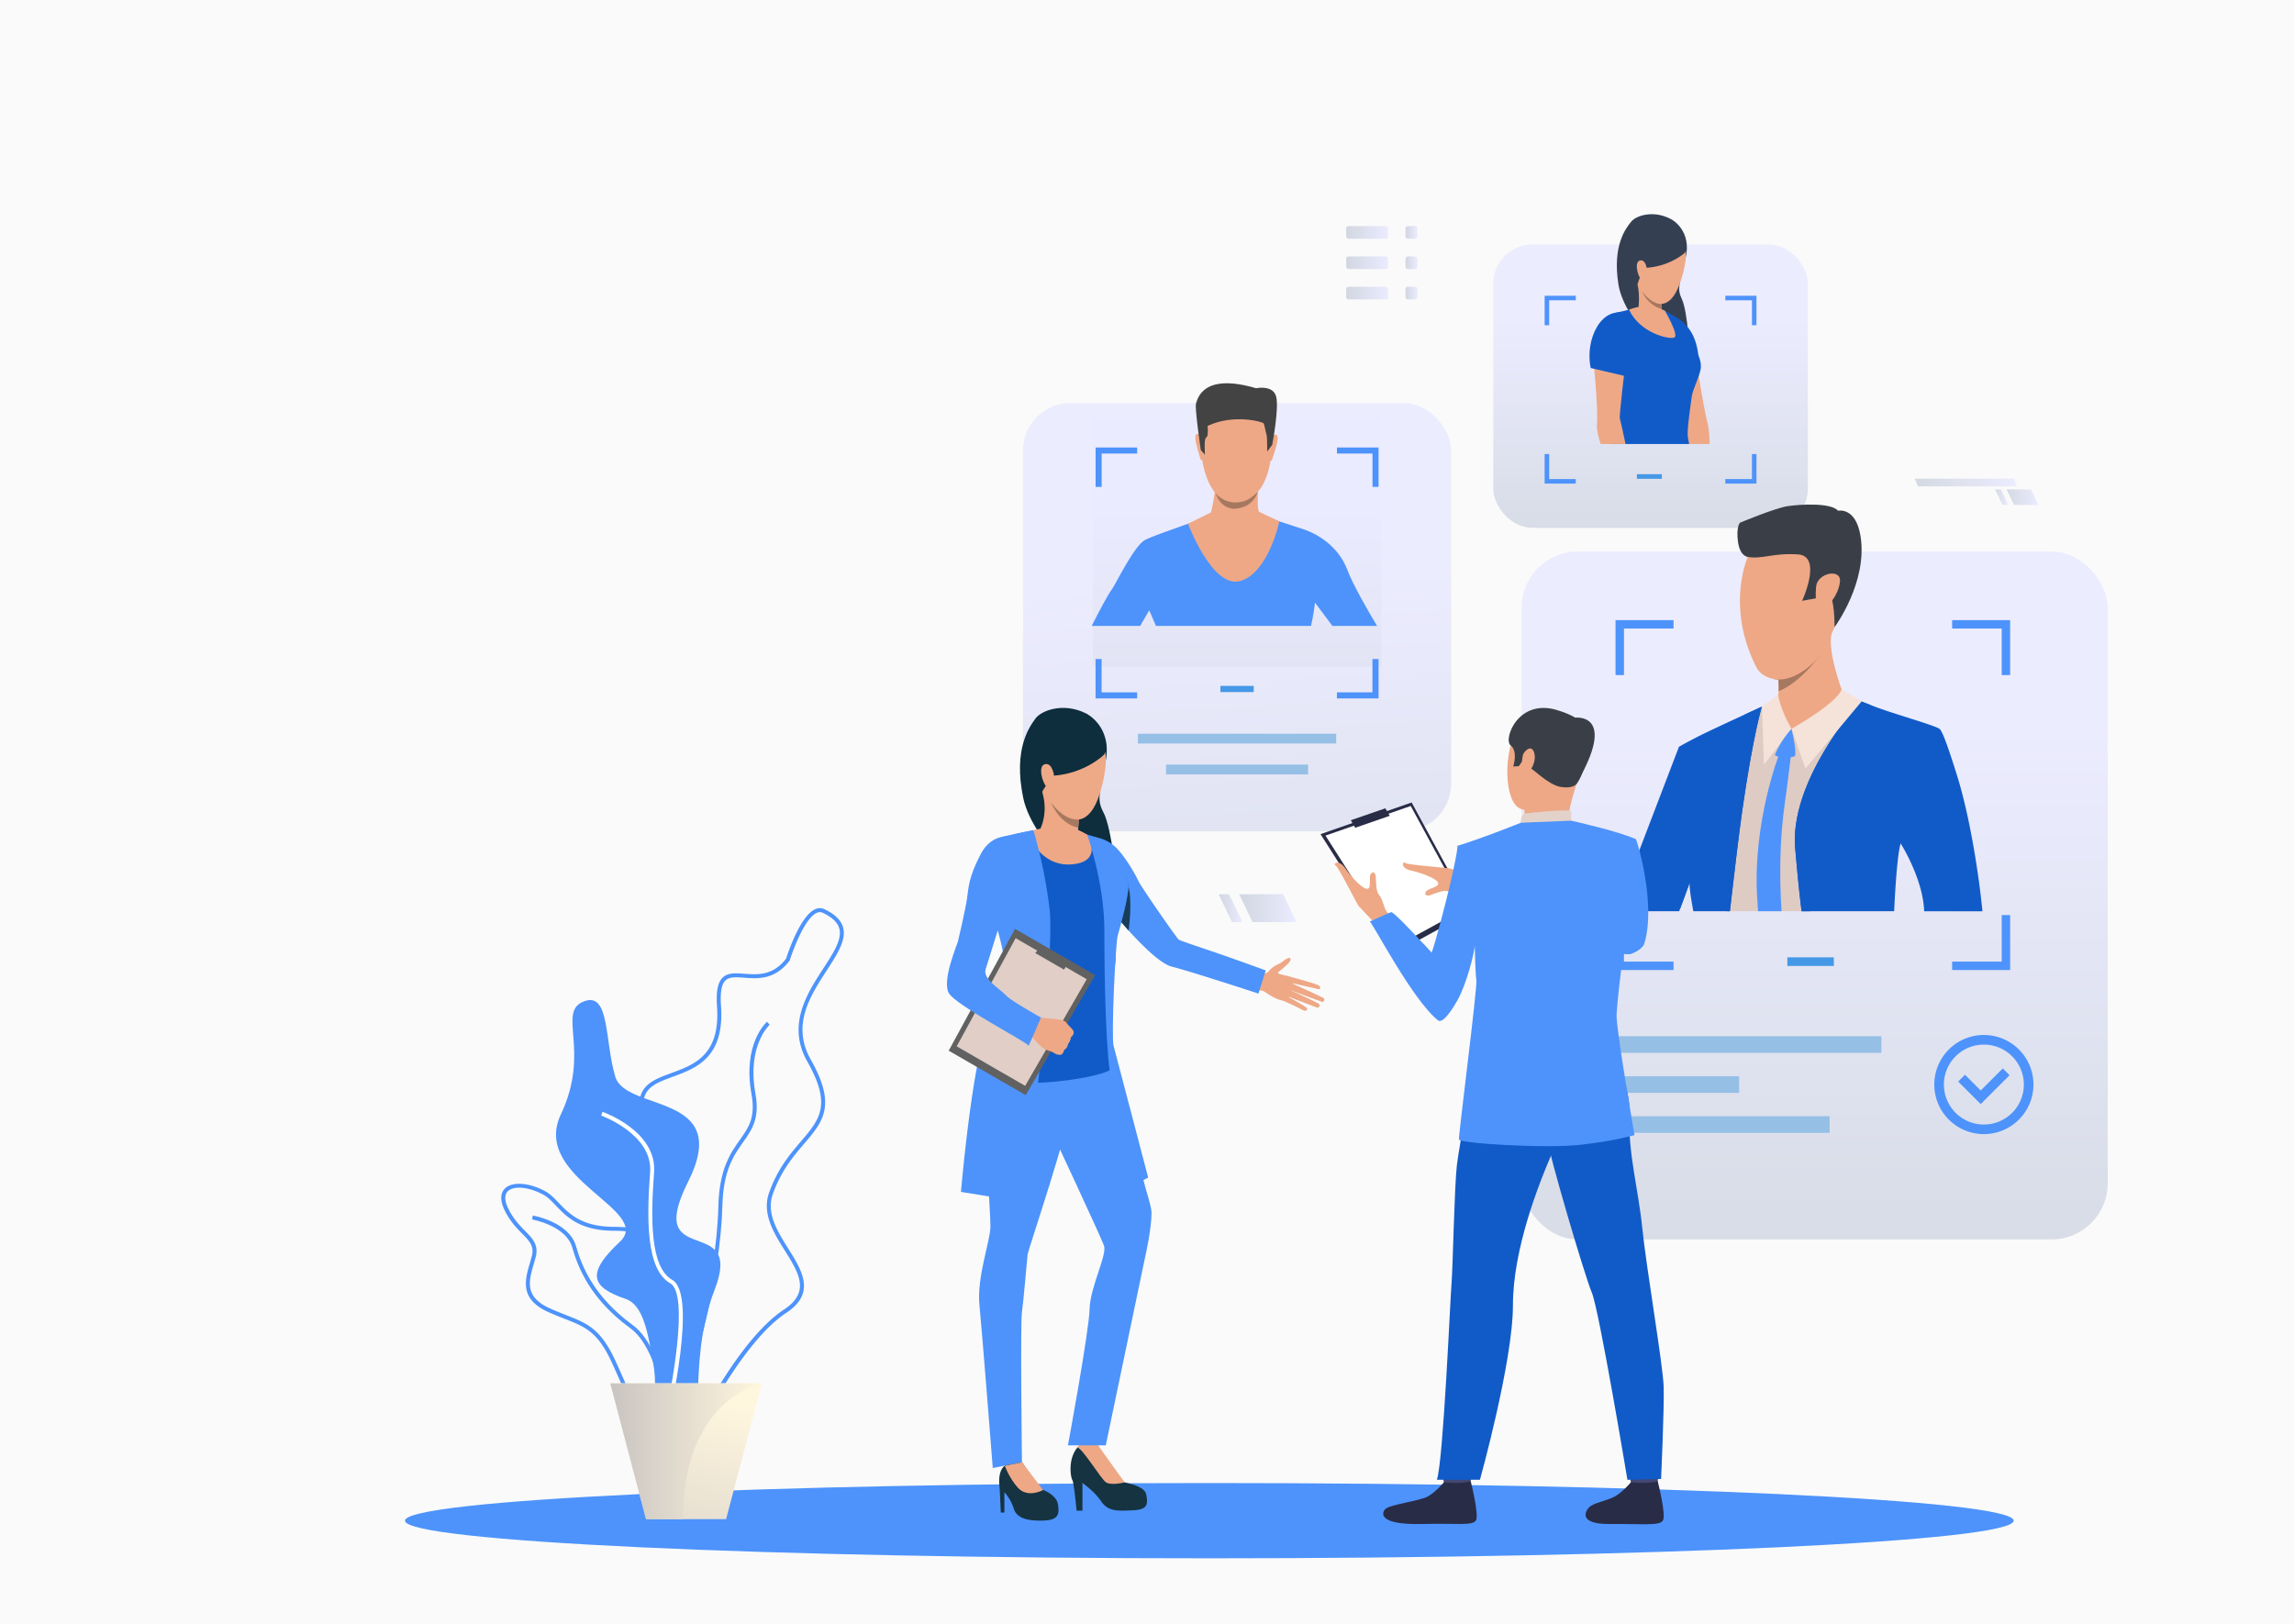 <svg id="Слой_1" data-name="Слой 1" xmlns="http://www.w3.org/2000/svg" xmlns:xlink="http://www.w3.org/1999/xlink" viewBox="0 0 2825.56 2000"><defs><style>.cls-1{fill:#fafafa;}.cls-2,.cls-21,.cls-31,.cls-4,.cls-7{opacity:0.95;}.cls-2{fill:url(#linear-gradient);}.cls-3{fill:#96bfe6;}.cls-4{fill:url(#linear-gradient-2);}.cls-5{fill:#4598e6;}.cls-6{fill:#4d93fb;}.cls-7{fill:url(#linear-gradient-3);}.cls-8{fill:#eea886;}.cls-9{fill:#434343;}.cls-10{fill:#a77860;}.cls-11{fill:#0e2d3d;}.cls-12{fill:#163342;}.cls-13{fill:#115bc8;}.cls-14{fill:#183c59;}.cls-15{fill:#616161;}.cls-16{fill:#e0cec7;}.cls-17{fill:#eea987;}.cls-18{fill:#fff;}.cls-19{fill:url(#linear-gradient-4);}.cls-20{fill:url(#linear-gradient-5);}.cls-21{fill:url(#linear-gradient-6);}.cls-22{fill:#344052;}.cls-23{fill:#393d63;}.cls-24{fill:#decbc4;}.cls-25{fill:#3a3f47;}.cls-26{fill:#f5e2d9;}.cls-27{fill:#292c47;}.cls-28{fill:#424773;}.cls-29{fill:#e2d2ca;}.cls-30{fill:#323657;}.cls-32{fill:url(#linear-gradient-7);}.cls-33{fill:url(#linear-gradient-8);}.cls-34{fill:url(#linear-gradient-9);}.cls-35{fill:url(#linear-gradient-10);}.cls-36{fill:url(#linear-gradient-11);}.cls-37{fill:url(#linear-gradient-12);}.cls-38{fill:url(#linear-gradient-13);}.cls-39{fill:url(#linear-gradient-14);}.cls-40{fill:url(#linear-gradient-15);}.cls-41{fill:url(#linear-gradient-16);}.cls-42{fill:url(#linear-gradient-17);}</style><linearGradient id="linear-gradient" x1="1561.38" y1="1443.02" x2="1520.2" y2="696.46" gradientUnits="userSpaceOnUse"><stop offset="0" stop-color="#d1d7e0"/><stop offset="1" stop-color="#ebebff"/></linearGradient><linearGradient id="linear-gradient-2" x1="2235.16" y1="1651.15" x2="2235.16" y2="882.55" xlink:href="#linear-gradient"/><linearGradient id="linear-gradient-3" x1="1523.71" y1="1176.53" x2="1523.71" y2="614.52" xlink:href="#linear-gradient"/><linearGradient id="linear-gradient-4" x1="766.35" y1="2043.3" x2="842.34" y2="1715.73" gradientUnits="userSpaceOnUse"><stop offset="0" stop-color="#c9c4c1"/><stop offset="1" stop-color="#fff6de"/></linearGradient><linearGradient id="linear-gradient-5" x1="732.13" y1="1787.67" x2="918.93" y2="1787.67" gradientTransform="translate(19.53)" xlink:href="#linear-gradient-4"/><linearGradient id="linear-gradient-6" x1="2033.02" y1="701.4" x2="2033.02" y2="384.81" xlink:href="#linear-gradient"/><linearGradient id="linear-gradient-7" x1="2471.5" y1="612.41" x2="2510.87" y2="612.41" xlink:href="#linear-gradient"/><linearGradient id="linear-gradient-8" x1="2457.4" y1="612.41" x2="2473.8" y2="612.41" xlink:href="#linear-gradient"/><linearGradient id="linear-gradient-9" x1="2358.43" y1="594.4" x2="2484.54" y2="594.4" xlink:href="#linear-gradient"/><linearGradient id="linear-gradient-10" x1="1658.1" y1="286.3" x2="1709.82" y2="286.3" xlink:href="#linear-gradient"/><linearGradient id="linear-gradient-11" x1="1658.1" y1="323.68" x2="1709.82" y2="323.68" xlink:href="#linear-gradient"/><linearGradient id="linear-gradient-12" x1="1658.1" y1="361.05" x2="1709.82" y2="361.05" xlink:href="#linear-gradient"/><linearGradient id="linear-gradient-13" x1="1731.18" y1="286.3" x2="1745.89" y2="286.3" xlink:href="#linear-gradient"/><linearGradient id="linear-gradient-14" x1="1731.18" y1="323.68" x2="1745.89" y2="323.68" xlink:href="#linear-gradient"/><linearGradient id="linear-gradient-15" x1="1731.18" y1="361.05" x2="1745.89" y2="361.05" xlink:href="#linear-gradient"/><linearGradient id="linear-gradient-16" x1="1526.27" y1="1118.67" x2="1596.94" y2="1118.67" xlink:href="#linear-gradient"/><linearGradient id="linear-gradient-17" x1="1500.95" y1="1118.67" x2="1530.41" y2="1118.67" xlink:href="#linear-gradient"/></defs><rect class="cls-1" width="2825.56" height="2000"/><rect class="cls-2" x="1259.98" y="496.46" width="527.46" height="527.46" rx="58.67"/><rect class="cls-3" x="1401.61" y="903.84" width="244.21" height="12.06"/><rect class="cls-3" x="1436.2" y="941.86" width="175.03" height="12.06"/><rect class="cls-4" x="1874.22" y="679.4" width="721.89" height="847.34" rx="69.12"/><rect class="cls-5" x="2201.53" y="1179.28" width="57.26" height="10.6"/><rect class="cls-3" x="1984.16" y="1276.45" width="333.16" height="20.53"/><rect class="cls-3" x="1984.16" y="1375.01" width="269.41" height="20.53"/><rect class="cls-3" x="1984.16" y="1325.73" width="157.94" height="20.53"/><path class="cls-6" d="M2404.48,763.9v10.37h61.06v57.3h10.36V763.9Zm-414.59,67.67h10.37v-57.3h61.06V763.9h-71.43Zm475.65,295.66v57.31h-61.06v10.37h71.42v-67.68Zm-465.28,0h-10.37v67.68h71.43v-10.37h-61.06Z"/><path class="cls-6" d="M2443.58,1397.05a61.06,61.06,0,1,1,61.06-61A61.13,61.13,0,0,1,2443.58,1397.05Zm0-110.29a49.24,49.24,0,1,0,49.24,49.24A49.29,49.29,0,0,0,2443.58,1286.76Z"/><polygon class="cls-6" points="2439.68 1360.03 2411.95 1332.29 2420.3 1323.93 2439.68 1343.32 2466.86 1316.14 2475.21 1324.5 2439.68 1360.03"/><path class="cls-6" d="M2480.3,1873.22c0,25.61-443.57,46.37-990.73,46.37s-990.73-20.76-990.73-46.37,443.56-46.36,990.73-46.36S2480.3,1847.62,2480.3,1873.22Z"/><rect class="cls-7" x="1345.95" y="516.19" width="355.53" height="305.04"/><path class="cls-6" d="M1659.51,701.89c-11.71-31-39.84-45.2-53.12-49.63-4.72-1.57-13.17-4.33-22.07-7.21l-33.56-10.82h-55.33s-19.16,6.42-39.53,13.56c0,0,0,0,0,0-18.76,6.58-38.52,13.75-45.18,17.1-13.91,6.94-37.31,56.59-42,62.28-2.44,2.93-13.3,22.27-24,43.87h59.61c6.3-10.82,11.15-19.21,11.15-19.21s3.77,8.27,8.34,19.21h191c3-12.7,4.9-28.71,4.9-28.71s10.23,13.91,21.4,28.71h55C1682.72,748.6,1666.11,719.37,1659.51,701.89Z"/><path class="cls-8" d="M1529.69,482.18s43.27,6.81,36.68,74.51-44.78,62.14-47.33,62.07-38.33,1.24-41.12-81.41C1477.92,537.35,1476.7,476.23,1529.69,482.18Z"/><path class="cls-8" d="M1567,537.57s4.73-5.06,6.47.06-6.46,28-6.76,29c0,0-.86,2-2,.89S1567,537.57,1567,537.57Z"/><path class="cls-8" d="M1479.08,536.71s-4.64-5.15-6.47-.06,5.85,28.09,6.19,29.16c0,0,.83,2,2,.94S1479.08,536.71,1479.08,536.71Z"/><path class="cls-9" d="M1567,548l-6.2,8.28s.18-18.15-.82-21-2.51-11.54-3.34-13.6-37.16-12.22-69.24,3c0,0,1.41,13-1.67,14.21s-1.56,21.27-1.56,21.27l-5.1-5.75s-7.79-52.08-5.87-57.51,8.06-38.06,73.89-18.69c0,0,20.52-4.35,24.64,9.82S1567,548,1567,548Z"/><path class="cls-8" d="M1556.13,633c0-.06-5.55-2.73-5.55-2.73-2.7-6-.7-31.45-.7-31.45s-55.1-14-53.53-3.3-4.74,35.64-4.74,35.64l-28.27,14s30.12,80.88,64.73,70.44,47.69-73.35,47.69-73.35Z"/><path class="cls-10" d="M1497.15,607.44s8.87,11.46,24.28,11.46c10.14,0,17.42-2.84,27.52-12.69,0,0-4.38,18.7-27.45,20.44C1521.5,626.65,1504.78,628.78,1497.15,607.44Z"/><path class="cls-11" d="M1338.06,879s31.8,15.55,23.93,57.86-11.34,48-2.54,64.54,19.17,87.05,11.25,100.41-98-58.73-110.44-119.23,7.92-87.4,15.13-97.43S1310,864.75,1338.06,879Z"/><path class="cls-12" d="M1326.07,1860.87h7.2v-34s14.14,9.42,23,22.45,21.07,11.92,39.63,11.08,17.74-8.31,16.08-18.84-20.51-13.86-26.61-15.52-19.94-25.51-24.39-31.32a79.39,79.39,0,0,1-9.28-15.52s-3.46-14.13-20.65,0-12.19,41.3-10.25,43.79S1326.07,1860.87,1326.07,1860.87Z"/><path class="cls-8" d="M1362.37,1826.05c6.37,4.16,23,0,23,0-4.71-6.1-33.67-46.84-33.67-46.84-17.6-10.25-24.55,3.86-24.55,3.86C1334.33,1785.27,1356,1821.89,1362.37,1826.05Z"/><path class="cls-8" d="M1547.67,1199.13s11.54,2.21,15.48-3.21c3.35-4.61,11-8.15,13.37-9.24,3.15-1.47,11.15-9.56,13-5.6s-12.55,14-15.16,16.68,14.15,3.91,17,6.54-.67,30.28-12.08,28.13-22.17-12-24.25-12a70.8,70.8,0,0,1-8.37-1.24Z"/><path class="cls-8" d="M1588.9,1203.17s34.49,8.91,36.29,11.42,1.21,4.36-2,3.66-33.57-7.64-33.57-7.64,39,17.4,41,19.14c1.12,1,.19,4.65-1.59,4.44s-41.47-15.25-41.47-15.25,36.43,16.32,37.61,18.25a2.75,2.75,0,0,1-3.45,3.79c-2.79-1-37.46-14.26-37.46-14.26s25.77,13.55,25.8,15.77c0,1.36-.64,4.54-7.18.84s-22.89-10.82-22.89-10.82Z"/><path class="cls-12" d="M1232.7,1863.19h4.43v-25a54.29,54.29,0,0,1,11.49,20c3.6,11.92,16.5,15.45,36.18,14.9s20-8.32,18.29-20-18.29-17.74-18.29-17.74c-7.48-6.65-26-34.22-26-34.22s-11.92-3.19-21.27,4.36-6.44,24.6-6.17,29S1232.7,1863.19,1232.7,1863.19Z"/><path class="cls-6" d="M1246.28,1269s-23.45,30.48-29.81,66.65,3.76,157.55,3.48,175.43-16.9,62.35-13.58,96,16.45,201.27,16.45,201.27l35.93-7.13s-2.08-170.86,0-185,6.25-65.65,7.08-71.47,52.78-158.64,52.78-184.72S1302.81,1226.47,1246.28,1269Z"/><path class="cls-6" d="M1364.06,1280.93s38.52,147,43.1,167.39,11.19,37.16,11.19,45.81c0,20.07-7.45,52.29-7.45,52.29L1362,1780.37h-46.59s26-140.35,26.66-167.8,21.87-66.56,17.72-78.2-66.93-145.92-66.93-145.92S1245.31,1238.25,1364.06,1280.93Z"/><path class="cls-8" d="M1284.8,1835.47l-26-34.22-21.27,4.36s5.72,15.32,16.06,26.84C1265.79,1846.1,1284.8,1835.47,1284.8,1835.47Z"/><path class="cls-6" d="M1348.15,1031.08a48.07,48.07,0,0,1,27.88,14.36c12,12.86,23.27,33.36,26.41,40.22s47.2,70.41,49.49,71.84,24.43,8.82,39.1,13.76c22.65,7.62,68,24.12,68,24.12l-9,28.54s-85.35-27.93-106.73-33.19c-26.14-6.44-86.31-83.64-86.31-83.64S1312.15,1054.51,1348.15,1031.08Z"/><path class="cls-13" d="M1320.44,1019.94s20.57,9.72,27.71,11.14,34.86,37.43,39.72,50.58,0,32.86-10,56-.58,30.86-5.15,54-3.1,109.73-2.24,122.59-133.74,32.34-160.31,8.91c0,0,18-78,39.29-100.3,4.6-4.81,4.12-36.91,1-44.91s-38.57-67.72-38.57-67.72-2.6-60.57,12.86-72.57c13.43-10.43,50-14.15,56.6-16.44S1307,1017.94,1320.44,1019.94Z"/><path class="cls-8" d="M1330.26,996.2s-.62,5.67-1.33,13.32c-.27,3-.57,6.37-.84,9.8-.82,10.26-1.48,21.27-1.08,26.91,0,0-21.38,21.43-45.69-25,0,0,10.22-19.15,2.53-45.21S1330.26,996.2,1330.26,996.2Z"/><path class="cls-14" d="M1390.09,1146.2s5.15-34.23-.32-55c0,0,0,17.9-9.82,43.32Z"/><path class="cls-8" d="M1264.89,1024.52s14.71,43.43,55.08,40.24,19.14-36.68,19.14-36.68-10.06-5.77-12.89-6.31-44.64-1.07-44.64-1.07Z"/><path class="cls-6" d="M1339.11,1028.08s21.15,58.5,21.15,118.12,1.7,156.73,9.08,187.39,28.4,125.51,28.4,125.51l16.47-8.52s-39.6-151.36-42.59-162.28,2.27-126.22,5.11-135.87,14.91-52.63,13-64.56c-2.37-15-16.43-37.27-39.15-56.39Z"/><path class="cls-6" d="M1272.87,1022.69a607.37,607.37,0,0,1,19.8,96c6.67,53.9-20.44,304.09-38.61,360.88l-70.43-11.36s15.16-176.84,35.74-209,27.13-60.66,4.91-127.83S1234,1030.9,1234,1030.9,1266.7,1023.39,1272.87,1022.69Z"/><polygon class="cls-15" points="1348.85 1201.16 1263.46 1349.05 1168.54 1294.25 1250.21 1144.21 1348.85 1201.16"/><polygon class="cls-16" points="1338.55 1206.25 1262.72 1337.6 1178.41 1288.92 1250.96 1155.67 1338.55 1206.25"/><polygon class="cls-15" points="1310.58 1194.45 1315.9 1185.23 1281.82 1165.55 1275.16 1174 1310.58 1194.45"/><path class="cls-8" d="M1306.51,1299.38s-3.88,0-5.59-.8c0,0-3-1.73-5.17-2.84a17.06,17.06,0,0,0-1.73-.77c-1.74-.61-5.75-1.41-9.52-4s-17.14-18.1-17.14-18.1l6.31-9.6,4.63-9.83s28.07,1.81,31.87,3.84c.37.21.73.42,1,.64,3,2,4.46,4.83,5.94,6.08.54.46,5.61,5.41,5.43,7.52a6.94,6.94,0,0,1-3.36,5.83s-.73,5.71-3.55,8.37c0,0-.5,5.29-4.94,7.61C1310.74,1293.3,1309.63,1298.61,1306.51,1299.38Z"/><path class="cls-6" d="M1248.65,1031.08s-25.93-7.42-40.79,21.15-14.79,40.76-16.77,54.72c-1.88,13.17-10.34,49.14-11.2,52.85s-20,48-11.23,63.49,98.58,61.37,98,64.8,15.54-34.63,15.54-34.63S1245.9,1233.21,1240,1227c-9.66-10.12-30-21-25.85-33.59,4.91-14.75,19.69-64.52,23.12-71.81S1270.5,1040.37,1248.65,1031.08Z"/><path class="cls-17" d="M1333.45,883.69s46.16,14.51,21.1,94.17-88.1-9.23-81.51-57.77S1333.45,883.69,1333.45,883.69Z"/><path class="cls-11" d="M1359.27,930.17s-22.94,22.51-61.32,25.33c0,0-14.76,17.3-15.89,24.09,0,0-34.25-58.38,7.85-93.38S1374.75,915.75,1359.27,930.17Z"/><path class="cls-17" d="M1298.41,957.08c-.3-5.8-3.87-19-12.49-15.3s.53,30.57,6.24,28.91C1292.16,970.69,1299.11,970.8,1298.41,957.08Z"/><path class="cls-10" d="M1328.93,1009.52c-.27,3-.57,6.37-.84,9.8,0,0-20.38-1.22-34-31.53C1295,989.12,1309.91,1011.05,1328.93,1009.52Z"/><path class="cls-6" d="M823.44,1738.05c29.6-20.82,64.24-165.89,66.31-252.29,1.06-44.26,14.14-62.7,25.68-79,11-15.55,20.57-29,15-59.82-10.6-58.94,17.29-84.38,17.57-84.63l-3.23-3.68c-1.24,1.09-30.29,27.33-19.15,89.18,5.18,28.81-3.37,40.86-14.19,56.12-11.36,16-25.49,35.92-26.59,81.68-2.22,92.73-37.63,229.7-64.23,248.4Z"/><path class="cls-6" d="M761.39,1695.74c-2.79-6.34-5.68-12.89-8.95-19.8-16.91-35.69-31.89-41.57-56.71-51.31-6.06-2.38-12.94-5.08-20.48-8.46-35.55-16-28.67-39.52-22.59-60.29.85-2.91,1.69-5.81,2.43-8.67,3.12-12.22-2.88-18.35-12-27.63-6.75-6.89-15.16-15.47-21.65-29-7.09-14.83-3.48-22.78.81-26.84,9-8.55,29.81-7,49.44,3.74,6.1,3.33,11.12,8.59,16.44,14.16,12.51,13.1,28.09,29.41,67.48,29.6,22.47.1,34.77,3.2,41.14,10.36,7.23,8.13,5.87,20.29,4,37.13-.65,5.82-1.39,12.42-1.84,19.56-2.68,42.54,22.44,73.24,22.69,73.54,15,17.86,33.49,54.94,25.51,77.75-3.34,9.57-10.82,15.59-22.23,17.9a63.2,63.2,0,0,1-12.52,1.35C784.81,1748.8,774.72,1726,761.39,1695.74Zm-92-224c-17.54-9.57-36.34-11.5-43.73-4.49-5.63,5.33-3,14.46.24,21.18,6.13,12.82,13.89,20.73,20.73,27.72,9.52,9.7,17,17.37,13.22,32.26-.75,2.92-1.61,5.87-2.48,8.83-6,20.68-11.75,40.22,19.91,54.45,7.43,3.34,14.25,6,20.26,8.38,25.05,9.83,41.6,16.32,59.34,53.77,3.3,7,6.2,13.55,9,19.91,15.32,34.71,24.56,55.66,58,48.89,9.59-1.94,15.85-6.89,18.58-14.71,7-20.11-9.79-55.32-24.65-73-1.08-1.31-26.62-32.44-23.81-77,.45-7.25,1.2-13.92,1.86-19.79,1.74-15.58,3-26.84-2.77-33.33-5.29-5.94-16.86-8.63-37.51-8.73-41.47-.19-57.85-17.34-71-31.11-5.27-5.52-9.81-10.28-15.24-13.24Z"/><path class="cls-6" d="M824.35,1777.06l4.89-.25c-.24-4.6-6.41-112.86-49.88-144.54-47.69-34.76-62.72-72.12-69.88-97.2-8.44-29.54-51.39-37.44-53.21-37.76l-.86,4.82c.42.08,41.76,7.69,49.36,34.29,7.36,25.77,22.8,64.15,71.71,99.8C818.08,1666.55,824.29,1776,824.35,1777.06Z"/><path class="cls-6" d="M816.07,1801.41c-10.22-5.09-9.85-25.57-9.29-56.57.71-39.17,1.68-92.82-18.83-142.17-21.78-52.42-2.35-67.74,16.44-82.55,21-16.6,40.92-32.27,2.77-103-17.52-32.49-23.08-54.47-17.51-69.17,5.51-14.52,21-20.18,37.36-26.17,28.26-10.35,60.29-22.07,56.16-81.89-1.27-18.34.88-29.62,6.78-35.49,6.41-6.38,15.85-5.69,26.78-4.89,16.52,1.21,35.23,2.58,51.53-18.69,1.69-5.31,17.27-52.74,35.91-60.86a13.18,13.18,0,0,1,11.41.06h0c12.87,6.15,20.33,13.45,22.83,22.32,4.34,15.41-7,32.79-20,52.92-20.54,31.64-43.83,67.49-19.68,110.16,31.93,56.41,15.07,76.16-8.27,103.48-13.38,15.66-28.54,33.4-38.67,62.34-8.15,23.28,5.75,45.47,19.2,66.93,16.86,26.92,34.3,54.76-2.42,78.92-60.7,39.94-120.65,170.31-121.25,171.62l-.25.54-.47.37c-11.18,8.77-19.32,13-25.46,13A11.08,11.08,0,0,1,816.07,1801.41ZM965.85,1613c32.72-21.53,18-45,1-72.23-13.41-21.4-28.6-45.65-19.67-71.15,10.44-29.8,25.91-47.92,39.56-63.9,22.88-26.77,38-44.46,7.74-97.89-25.61-45.25-.41-84,19.84-115.23,12.42-19.13,23.15-35.66,19.42-48.94-2.1-7.42-8.71-13.71-20.23-19.22h0a8.37,8.37,0,0,0-7.34,0c-17.29,7.53-33.17,57.74-33.33,58.25l-.13.4-.26.34c-18,23.74-39.07,22.2-56,20.95-10.13-.74-18.14-1.33-23,3.48s-6.51,15.09-5.36,31.68c4.39,63.49-31,76.43-59.36,86.82-16,5.84-29.74,10.89-34.46,23.32-5,13.27.44,34,17.24,65.11,40.1,74.36,17.65,92.06-4.05,109.18-18.16,14.32-35.31,27.84-14.95,76.83,20.9,50.29,19.92,104.53,19.2,144.14-.49,27-.87,48.38,6.59,52.1,4.36,2.17,12.71-1.5,24.82-10.92C847.94,1775.56,905.36,1652.78,965.85,1613Z"/><path class="cls-6" d="M720.25,1233.17c30.9-10.59,24.48,49,37.54,93s145.23,19.22,89.75,129.55,70.17,36.89,32.63,133.17-3.26,199.25-44.06,173.06-22.92-147.43-65.34-161.84-49.35-31.21-7.35-70.37-110.07-78-72.54-157.13S684.56,1245.41,720.25,1233.17Z"/><path class="cls-18" d="M821.89,1755.64c3.89-16.48,37.07-161.52,6.11-179.06-27.29-15.45-26.62-75.55-22.36-132.31,3.77-50.24-60.76-73.72-63.5-74.7l-1.64,4.62c.64.22,63.75,23.21,60.26,69.71-4.37,58.29-4.84,120.14,24.83,136.94,23.5,13.32,1.86,129.89-8.46,173.68Z"/><polygon class="cls-19" points="938.46 1704 894.35 1871.35 795.77 1871.35 751.66 1704 938.46 1704"/><path class="cls-20" d="M938.46,1704s-97.11,18.23-97.11,167.35H795.77L751.66,1704Z"/><rect class="cls-21" x="1839.26" y="301.14" width="387.53" height="349.02" rx="48.23"/><rect class="cls-5" x="2016.18" y="584.14" width="30.74" height="5.69"/><path class="cls-22" d="M2059.34,270.57s24.77,13.6,16.91,47-10.86,37.86-4.47,51.37,12,70.13,5.19,80.49-75.89-50.53-83.56-99.23,9.6-69.4,15.73-77.12S2037.5,258.15,2059.34,270.57Z"/><path class="cls-8" d="M2105.84,546.93h-26.51c-1.28-13.08-2.47-22.18-2.23-23.53.39-2.22-26.38-72.45-28.88-78.26s-12.33-21.37-13.61-36,17.83-20.59,17.83-20.59c25.82,4.63,34.56,40.34,34.56,40.34s10.84,72.42,16.33,92.8C2104.74,526.87,2105.5,536.1,2105.84,546.93Z"/><path class="cls-13" d="M2092.5,446.29,2053,462.94s-36.29-90.06-5.87-80S2091.11,411.8,2092.5,446.29Z"/><path class="cls-13" d="M2083.71,488.69c-1.15,8.94-5.88,40.61-4.82,49.17.18,1.41.76,4.65,1.64,9.07h-95.2c2.53-9,4.84-17,6.23-21.7,4.63-15.33.2-19.44-2.14-31.7-.91-4.81-4.11-13.93-7.59-24.23-1.17-3.44-2.37-7-3.53-10.63-4.18-13-6.13-26.25-7.33-34-5.74-36.63,22.42-40.15,22.42-40.15,10.47-1.93,28.76-7.58,28.76-7.58l28.64,6a31.08,31.08,0,0,1,6.7,4s0,0,0,0a52.88,52.88,0,0,1,6.45,5.64c3.13,3.22,9.36,12.41,15.57,22.52,1.9,3.1,3.82,6.28,5.62,9.42,5.82,10.07,10,18.2,9.83,27.37C2094.86,460.88,2084.86,479.75,2083.71,488.69Z"/><path class="cls-8" d="M2050.79,382.94s17.94,30.66,11.27,32.95-41.84-5.45-55.58-34.42C2006.48,381.47,2029.56,371,2050.79,382.94Z"/><path class="cls-8" d="M2048.22,396.94s-15.94,6.75-30.37-15.45c0,0,3.88-25.21-4.32-39.8s35.83,17.48,35.83,17.48-.71,3-1.45,7.45c-.37,2.27-.76,4.91-1.06,7.72-.25,2.33-.44,4.78-.52,7.23C2046.14,387.24,2046.55,392.87,2048.22,396.94Z"/><path class="cls-23" d="M2008.64,431.29c-3.28,16.87-26.82,38-26.82,38-1.16-3.44-2.36-7-3.51-10.62C1994.55,448.32,2008.64,431.29,2008.64,431.29Z"/><path class="cls-8" d="M2002.74,444.72c-1.49,6.15-8.36,68.44-7.61,70.57.44,1.21,3.76,15.62,7.09,31.64h-30.73c-3.15-10.32-5-18.89-4.56-23.74,2-21-5.16-88-5.16-88s-6.38-40.51,27.24-45.57c0,0,19.87,2.61,21.07,17.28S2004.23,438.59,2002.74,444.72Z"/><path class="cls-13" d="M1959.29,453.32l41.72,9.75s33.1-64.26,3.29-76C1972.88,374.71,1951.76,418.27,1959.29,453.32Z"/><path class="cls-17" d="M2055.49,274.13s36.26,13.31,13.28,75.89-69.9-10.68-62.82-49.14S2055.49,274.13,2055.49,274.13Z"/><path class="cls-22" d="M2074.33,312.17s-19.14,17.08-49.85,17.88c0,0-7.18,17.5-8.34,22.87,0,0-30.35-52.1,4.54-78.42S2087.21,301.26,2074.33,312.17Z"/><path class="cls-17" d="M2028.62,333.8c0-4.63-2.37-15.28-9.38-12.66s-.73,24.38,3.89,23.28C2023.13,344.42,2028.67,344.77,2028.62,333.8Z"/><path class="cls-10" d="M2046.37,380.5c-17-4.71-23.63-21-23.83-21.5,13.86,17.91,24.31,15.34,24.31,15.34C2046.6,376.67,2046.58,378.13,2046.37,380.5Z"/><path class="cls-6" d="M2125.13,364.3v5.56h32.77v30.76h5.57V364.3Zm-222.56,36.32h5.57V369.86h32.77V364.3h-38.34ZM2157.9,559.34v30.77h-32.77v5.56h38.34V559.34Zm-249.76,0h-5.57v36.33h38.34v-5.56h-32.77Z"/><rect class="cls-5" x="1503.19" y="844.91" width="41.05" height="7.6"/><path class="cls-6" d="M1646.74,551.26v7.43h43.78v41.09H1698V551.26Zm-297.27,48.52h7.44V558.69h43.77v-7.43h-51.21Zm341,212v41.1h-43.78v7.44H1698V811.77Zm-333.61,0h-7.44v48.54h51.21v-7.44h-43.77Z"/><path class="cls-24" d="M2440.76,1122.48H2406c-.64-1.39-1.15-2.6-1.58-3.57-10.3-24.33-63.4-80.12-63.4-80.12v.12a.1.1,0,0,0,0,.06v.07c0,.08-.06.15-.09.24s-.06.27-.12.45a1.07,1.07,0,0,0-.06.3c0,.09-.06.15-.09.24-2.18,8.13-12.88,48.63-18.23,82.21h-235c-.54-3.11-1.17-6.08-1.9-8.83a189.71,189.71,0,0,1-4.53-24.3c0-.39-.09-.75-.12-1.14-.18-1.42-.34-2.84-.46-4.24a223.16,223.16,0,0,1-.39-38.89c-.66,1.42-5.41,18.83-11.63,40.31-3.42,11.79-7.29,24.82-11.13,37.09h-55.48l69.63-200.89c1.54-1.21,19.61-9.94,32.79-16.23,13.45-6.4,29.68-15.81,44.33-23.84,7.5-4.11,14.57-7.83,20.71-10.64l.93-.42v0c10.13-4.63,16.87-7.68,16.87-7.68h0l4.38-.42c14.14-1.37,58-5.47,72.72-6.32,1.2-.09,2.23-.12,3-.15a11.78,11.78,0,0,1,1.48,0c1.84.12,10.91,3.26,22.79,7.8.45.15.9.33,1.35.51l1.7.63c1,.4,2.08.79,3.14,1.21,2.12.85,4.32,1.7,6.53,2.57l2.33.91c23.78,9.43,51,21.12,57.51,25.78,4.29,3.05,17.62,28.17,33.06,59.23C2413.74,1007.75,2434.08,1084.58,2440.76,1122.48Z"/><path class="cls-8" d="M2268.33,849c-.63,31.59-61.79,48.86-61.79,48.86s-25.58-32.07-19.47-35.14c2.4-1.21,3.38-6,3.68-11.36a112.21,112.21,0,0,0-.35-14.33c-.18-2.23-.36-3.67-.36-3.67s8.74-9.22,19.86-20.2c19.42-19.21,46.13-43.81,46.17-34a9.27,9.27,0,0,1-.22,1.85C2251.15,803.05,2268.33,849,2268.33,849Z"/><path class="cls-10" d="M2244.77,802.75h0c-.12.19-2.72,4.07-7.14,9.64-9.39,11.81-27,31.21-46.88,39a112.21,112.21,0,0,0-.35-14.33,31.45,31.45,0,0,1-6.08-.73,190.08,190.08,0,0,1,13.3-19.47l12.28-3.67Z"/><path class="cls-8" d="M2256.51,779.59c-5.29,11.51-10.31,19.85-11.74,23.16h0c-.93,2.16-3.45,5.66-7.14,9.64-10.08,10.86-28.82,25.18-47.23,24.67a31.45,31.45,0,0,1-6.08-.73c-7.43-1.62-16.21-5.08-21-14.54-38.16-74.7-10.53-135.78-10.53-135.78s104.32-29.5,120.64,1.9C2284.85,709.94,2268.94,752.55,2256.51,779.59Z"/><path class="cls-25" d="M2152.75,686s-9.69-.54-12.09-18.91c-2.37-18.15,2.42-23.18,2.42-23.18s43.07-18,58.54-20.37,53.49-4.6,62.41,5.6c0,0,21.66-5,27.56,30.92,9.36,57-31.9,112.43-31.9,112.43s.35-37.26-7.87-42.2-15.31,6.8-15.31,6.8l-16.81,3s25.53-55.13-5.1-57.17S2170.28,689.21,2152.75,686Z"/><path class="cls-8" d="M2237,722.25c1.6-16.42,31.29-22.69,29.3-5.48s-16.61,33.74-23.36,33.16S2235.75,734.76,2237,722.25Z"/><path class="cls-13" d="M2410.75,956c-9.67-31-18-55.48-21.76-58.14-6.5-4.66-58-18.83-82.44-28.41l-2.33-.91c-2.21-.87-4.41-1.72-6.53-2.57-1.06-.42-2.11-.81-3.14-1.21l-1.7-.63c-.45-.18-.9-.36-1.35-.51,0,0-.07.09-.13.12a400,400,0,0,0-27,34.51c-25.27,35.9-58.18,94.08-53.13,147.79,1.63,17.22,3.62,42,7,69.75.24,2.21.51,4.41.81,6.65h114c1.39-29.08,3.87-67.37,7.62-82.21,0-.09.06-.15.09-.24a1.07,1.07,0,0,1,.06-.3c0-.15.09-.3.12-.45s.06-.16.09-.24V1039a.1.1,0,0,1,0-.06s27.59,43.13,29,83.57h71.75C2438.31,1084.91,2427.34,1009.21,2410.75,956Z"/><path class="cls-13" d="M2169.76,871.24s-8.61,28.65-19.73,100.19v0c-.4,2.39-.76,4.83-1.15,7.34,0,.27-.09.58-.12.88-.28,1.63-.52,3.32-.76,5l-.09.6c-.18,1.12-.36,2.27-.51,3.44-.43,2.81-.85,5.72-1.27,8.65-4.17,29.19-9.74,75.58-15.39,125.09h-45.06c-2.45-13.75-4.74-26.27-4.56-34.85a4.5,4.5,0,0,0-.21.58c-3.6,10-7.56,20.82-11.58,31.37-.36,1-.72,1.93-1.09,2.9h-77.67l77.37-202.4c1.54-1.21,21.46-11.94,34.64-18.19,13.75-6.56,31.13-14.63,46.54-21.73,7.37-3.42,14.29-6.59,20.16-9.28Z"/><path class="cls-13" d="M2274.54,942l-29.77,16.81,12.73,13-27.93,150.69h-10.52c-3.87-30.47-6.07-57.82-7.79-76.4-7.77-83,75.1-176.71,80.24-182.42,4,1.51,8.28,3.17,12.72,4.92Z"/><path class="cls-13" d="M2170.21,870.46s-11.12,36.29-24.05,126.93c-4.17,29.16-9.77,75.58-15.42,125.09h-4.38l-5.77-142.38,14.17-15.35L2122.16,949l27-68.84c7.37-3.42,14.29-6.59,20.16-9.28Z"/><path class="cls-26" d="M2293,864l-24.67-15s-.69,13.53-61.79,48.86l17.35,48.87Z"/><path class="cls-26" d="M2190.29,855.84s1,14.61,16.25,42L2172.68,942l-2.46-71.59Z"/><path class="cls-6" d="M2206.64,897.89s6.56,26.25,4.2,33.6c0,0-14.43,5.25-24.8-1.31C2186,930.18,2193.38,911.8,2206.64,897.89Z"/><path class="cls-6" d="M2198.68,987.14c-6.92,47.15-6.92,94.84-4.35,135.34h-28.92q-.59-8.57-1.12-17.89c-5.38-93.36,27.62-176.77,27.62-176.77l14.72-3.69S2201.89,965.38,2198.68,987.14Z"/><path class="cls-13" d="M2082.05,1045.32c-1.1,22.4-.94,42.29-.94,42.29h0c0,.11,0,.72-.07,1.72-.05-.38-.1-.75-.14-1.13-3.59,10-7.56,20.81-11.56,31.37a334.15,334.15,0,0,1-.9-34.18c1.6-62.81,21.36-95.74,21.36-95.74C2085.26,1000.6,2083.09,1024.09,2082.05,1045.32Z"/><polygon class="cls-27" points="1811.71 1122.75 1719.31 1173.54 1626.5 1027.51 1738.74 988.52 1811.71 1122.75"/><polygon class="cls-18" points="1805.86 1118.36 1719.43 1165.86 1632.65 1029.29 1737.62 992.83 1805.86 1118.36"/><path class="cls-8" d="M1837.5,1092.82s-16.08-7.69-23.14-11.71-25.22-9.55-26.69-10.86-53.83-4.54-57-7.28-6.26,6.42,7.31,9.4,32.46,10.24,33.49,15.54-13.94,6.57-15.45,10.94.42,3.38,2.57,4.32,17.81-7.74,24.7-5.27,17.41-1,22.69.86,31,10.44,31,10.44Z"/><path class="cls-8" d="M1714.8,1155.22s-13.51-12.16-20-17.25-18.81-20-20.62-20.93-25.24-49-29.06-50.88,3.62-8.41,11.7,3.22,22.29,26.61,27.69,25.51.76-15.69,4.29-18.82,3.36-.92,5.07.74-.35,19.8,4.65,25.33,5.89,16.78,9.65,21,21.89,25.1,21.89,25.1Z"/><path class="cls-28" d="M2005.8,1805.24s2.93,20.29,3.29,23.34,32.52-1.8,32.52-1.8l2.6-24.15S2009.82,1802.38,2005.8,1805.24Z"/><path class="cls-27" d="M2008.75,1826s-10.19,12.22-20,17.55-25.33,7.44-31.16,13c-4.2,4-15.31,21.12,25.6,20.78s60.65,2.42,65-4.16-6.34-48.51-6.34-48.51S2032.15,1828.11,2008.75,1826Z"/><path class="cls-28" d="M1775.45,1805.24s2.92,20.29,3.28,23.34,32.52-1.8,32.52-1.8l2.6-24.15S1779.46,1802.38,1775.45,1805.24Z"/><path class="cls-27" d="M1778.39,1826s-10.18,12.22-20,17.55-46.1,9.71-51.93,15.22c-4.21,4-11.2,20,46.37,18.52,40.91-1.07,60.65,2.42,65-4.16s-6.34-48.51-6.34-48.51S1802.35,1828.35,1778.39,1826Z"/><path class="cls-13" d="M1979.18,1283.93s30.21,48,28,91.38,10.95,90.75,15.49,136.07c5.06,50.53,25.76,170.14,26.51,197.17s-3.21,113.32-3.21,113.32l-41.45,1s-34.8-209.11-43.82-230.45-53.72-173.45-55.22-190.52S1979.18,1283.93,1979.18,1283.93Z"/><path class="cls-13" d="M1820.16,1290.43s-22.77,118.91-25.77,145.46-5,128.51-6.51,145.1-10,217.18-18,241.83h53S1863.5,1677,1863.5,1608s31.42-150,51.71-195.5,66.71-46.6,79.17-131C1994.38,1281.47,1837,1263.64,1820.16,1290.43Z"/><path class="cls-8" d="M1928.77,880.41s-40.55-15.15-59.24,15.71-16.9,92.66,3.54,100.26,51.14,3.63,61.61-15.69,19.91-47.23,19.45-65.89S1939.42,885.79,1928.77,880.41Z"/><path class="cls-8" d="M1877.47,997.79s1.69,11-1.1,16.35,52.53,5.53,52.53,5.53,4.49-29.33,13-54.12S1877.47,997.79,1877.47,997.79Z"/><path class="cls-25" d="M1941.91,965.55s-3.82,6.3-19.4,3.86-34.6-23.18-41.11-25.46-6.57-6.1-6.57-6.1l-4.07,5.95-6.92.44s6.31-18.55-3.2-26.11,9.87-60,59.85-42.57c0,0,38.39,10.58,37,32.41S1950.5,954.68,1941.91,965.55Z"/><path class="cls-29" d="M1873.09,1013.49s.17-10.31,4.84-11.3,51.56-5.49,57.29-3.24v12S1924.17,1017.75,1873.09,1013.49Z"/><path class="cls-8" d="M1875.86,929.91c.88-3.66,10.19-14.13,13.75-2.92s-5.38,26.28-10.38,25S1873.65,939.2,1875.86,929.91Z"/><path class="cls-30" d="M1687,1135.23h.07C1686.78,1135.36,1686.73,1135.38,1687,1135.23Z"/><path class="cls-6" d="M2013.26,1398.27s-24.86,7.32-67.27,12-148.35-1.69-149-6.7,22.79-186.54,21.46-195.89-2-42.66-2-42.66c-.53,9.13-9.83,46.41-21.05,66.74-4.06,7.34-17.66,30.35-24.22,25.12-31.74-25.34-80.89-120.84-84-121.65,2.61-1.14,23.29-10.66,26.19-11.62,2.54-.85,25.44,23.39,39.31,38.42,6.19,6.7,10.58,11.57,10.58,11.57,4-9,18.6-65.8,23.13-85.46,10.23-44.32,8.66-46.16,8.66-46.16,31-9.39,78.11-28.48,78.11-28.48l62.13-2.54s57,12.56,79.48,22.7c2.13,1,2.14,50.87,8,64l-18.62,39.28s-10.76,77.81-13,112.41C1990.05,1265.19,2013.26,1398.27,2013.26,1398.27Z"/><path class="cls-6" d="M2025.27,1162.4c-1.63,5.24-9,9.67-13.78,11.6a17.8,17.8,0,0,1-10,1l-2.43-.45h0l-42.58-7.9s-9.31-107.29,58.17-133C2016.48,1034.23,2040.17,1114.36,2025.27,1162.4Z"/><path class="cls-6" d="M2011.49,1174h0a17.8,17.8,0,0,1-10,1l-2.43-.45h0l4.2-54.83Z"/><path class="cls-6" d="M1763.19,1173.59l-5.2,22s-5.65-22.12-5.38-33.61C1758.8,1168.72,1763.19,1173.59,1763.19,1173.59Z"/><path class="cls-25" d="M1940.32,884.05s53.14-6.66.9,82.11Z"/><polygon class="cls-27" points="1669.22 1019.67 1663.82 1010.39 1706.37 995.71 1711.77 1004.94 1669.22 1019.67"/><g class="cls-31"><polygon class="cls-32" points="2480.73 621.98 2510.87 621.98 2501.64 602.84 2471.5 602.84 2480.73 621.98"/><polygon class="cls-33" points="2466.62 621.98 2473.8 621.98 2464.58 602.84 2457.4 602.84 2466.62 621.98"/><polygon class="cls-34" points="2362.48 599.18 2484.53 599.18 2480.48 589.62 2358.43 589.62 2362.48 599.18"/></g><rect class="cls-35" x="1658.1" y="278.51" width="51.72" height="15.59" rx="2.82"/><rect class="cls-36" x="1658.1" y="315.88" width="51.72" height="15.59" rx="2.82"/><rect class="cls-37" x="1658.1" y="353.26" width="51.72" height="15.59" rx="2.82"/><rect class="cls-38" x="1731.18" y="278.51" width="14.72" height="15.59" rx="2.82"/><rect class="cls-39" x="1731.18" y="315.88" width="14.72" height="15.59" rx="2.82"/><rect class="cls-40" x="1731.18" y="353.26" width="14.72" height="15.59" rx="2.82"/><polygon class="cls-41" points="1542.83 1135.85 1596.94 1135.85 1580.38 1101.5 1526.27 1101.5 1542.83 1135.85"/><polygon class="cls-42" points="1517.51 1135.85 1530.41 1135.85 1513.85 1101.5 1500.95 1101.5 1517.51 1135.85"/></svg>
